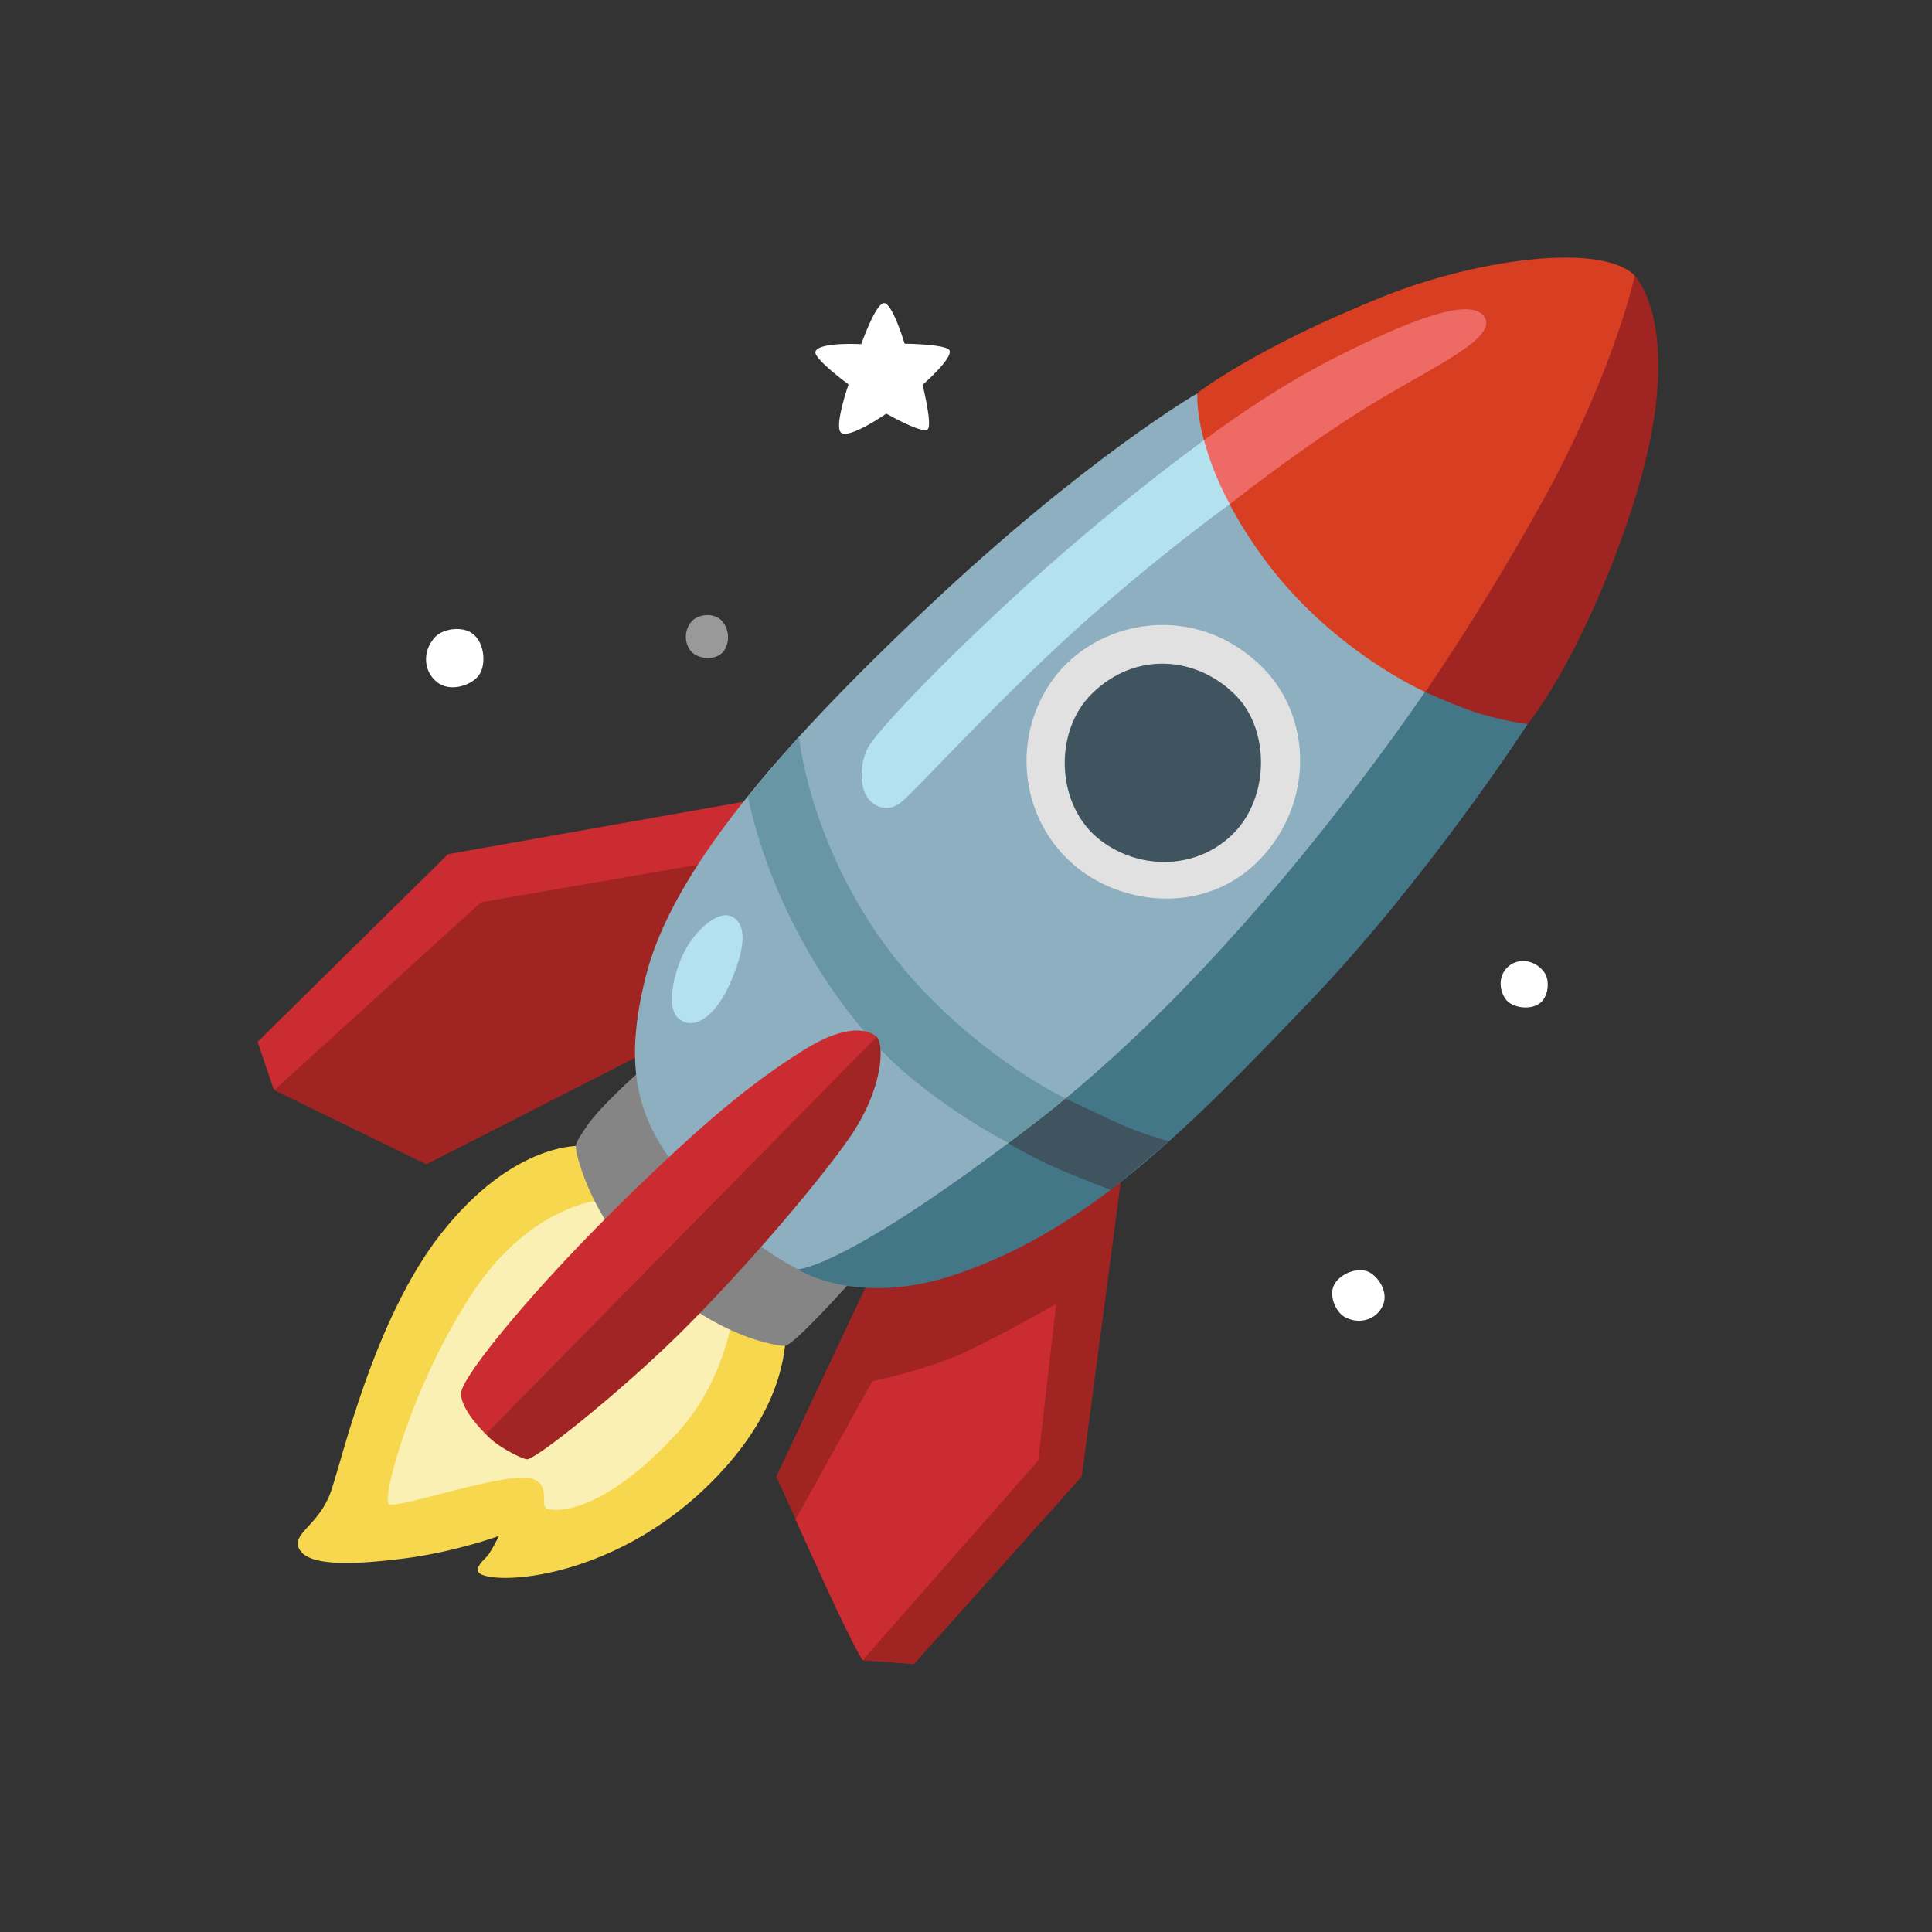 <svg width="120" height="120" viewBox="0 0 120 120" fill="none" xmlns="http://www.w3.org/2000/svg">
<rect x="0" y="0" width="120" height="120" fill="#333333" stroke="none"/>
<path d="M16 64.71L27.832 53.052L47.977 49.48L45.984 60.024L18.752 68.394L16.991 67.636L16 64.71Z" fill="#CA2C31"/>
<path d="M29.88 56.04L17.034 67.713L26.482 72.319L40.828 64.999V61.544L43.76 53.636L29.88 56.04ZM60.278 76.6L54.074 79.293L48.215 91.71C48.215 91.71 53.37 103.131 53.602 103.131C53.834 103.131 56.765 103.363 56.765 103.363L67.192 91.705L69.828 71.791L60.278 76.6Z" fill="#A02422"/>
<path d="M54.181 85.788C54.181 85.788 57.637 85.087 60.099 83.911C62.561 82.738 65.602 80.986 65.602 80.986L64.484 90.712L53.587 103.115C53.587 103.115 53.162 102.587 51.351 98.648C49.909 95.505 49.411 94.382 49.411 94.382L54.181 85.788Z" fill="#CA2C31"/>
<path d="M36.136 71.175C36.136 71.175 31.98 70.827 27.427 76.583C23.27 81.843 21.321 90.399 20.568 92.6C19.815 94.802 18.013 95.25 18.613 96.258C19.215 97.266 21.813 97.208 25.023 96.809C28.229 96.412 30.981 95.404 30.981 95.404C30.981 95.404 30.844 95.751 30.381 96.505C30.213 96.774 29.634 97.156 29.677 97.556C29.779 98.503 37.903 98.526 44.391 91.85C51.401 84.644 47.997 78.735 47.997 78.735L36.136 71.175Z" fill="#F7D74D"/>
<path d="M37.391 74.529C37.391 74.529 32.907 74.767 29.199 80.525C25.492 86.283 23.768 92.951 24.125 93.397C24.472 93.846 31.38 91.349 33.037 91.847C34.175 92.195 33.587 93.348 33.892 93.652C34.146 93.904 37.144 94.332 41.996 89.075C46.853 83.818 45.703 76.432 45.703 76.432L37.391 74.529Z" fill="#FBF0B4"/>
<path d="M39.589 66.671C39.589 66.671 37.338 68.675 36.533 69.828C35.728 70.981 35.731 71.082 35.78 71.43C35.829 71.777 36.663 75.592 40.133 78.937C44.391 83.044 48.191 83.595 48.745 83.595C49.298 83.595 52.95 79.487 52.95 79.487L39.589 66.671Z" fill="#858585"/>
<path d="M49.547 78.836C49.547 78.836 53.196 81.234 59.317 79.175C67.679 76.365 73.814 70.08 81.408 62.144C88.736 54.483 94.885 44.976 94.885 44.976L90.575 30.546L49.547 78.836Z" fill="#437687"/>
<path d="M62.503 70.937L63.508 67.809L66.028 68.162C66.028 68.162 67.948 69.069 69.359 69.727C70.772 70.384 72.588 70.885 72.588 70.885L69.003 73.912C69.003 73.912 67.047 73.173 65.622 72.551C64.015 71.85 62.5 70.934 62.5 70.934" fill="#3F545F"/>
<path d="M74.326 24.455C74.326 24.455 67.36 28.495 57.376 37.944C48.374 46.459 41.706 54.164 40.09 60.719C38.743 66.207 39.459 69.538 42.523 73.139C45.758 76.945 49.556 78.836 49.556 78.836C49.556 78.836 52.406 78.879 64.31 69.721C79.163 58.285 91.062 39.14 91.062 39.14L74.326 24.455Z" fill="#8DAFBF"/>
<path d="M88.707 43.065C88.707 43.065 82.645 40.481 78.323 34.448C74.028 28.461 74.37 24.411 74.37 24.411C74.37 24.411 77.961 21.596 86.037 18.372C91.465 16.209 98.859 15.099 101.292 16.904C103.725 18.708 99.627 27.751 99.627 27.751L92.16 42.204L88.707 43.065Z" fill="#D83F22"/>
<path d="M62.633 70.987C62.633 70.987 57.397 68.313 54.066 64.513C47.766 57.339 46.462 49.46 46.462 49.46L49.625 45.744C49.625 45.744 50.416 54.115 57.173 61.35C61.576 66.063 66.173 68.221 66.173 68.221C66.173 68.221 65.255 68.997 64.27 69.747C63.638 70.234 62.633 70.987 62.633 70.987Z" fill="#6896A5"/>
<path d="M94.885 44.977C94.885 44.977 98.025 41.191 101.003 32.652C105.159 20.747 101.539 17.141 101.539 17.141C101.539 17.141 100.313 22.804 96.064 30.677C93.743 34.894 91.228 39.001 88.528 42.987C88.528 42.987 90.799 44.006 92.032 44.362C93.579 44.811 94.885 44.977 94.885 44.977Z" fill="#A02422"/>
<path d="M42.094 63.21C43.036 64.108 44.464 63.166 45.396 60.965C46.338 58.764 46.323 57.533 45.599 57.011C44.701 56.359 43.195 57.788 42.537 59.053C41.813 60.458 41.385 62.529 42.094 63.21ZM74.784 27.343C74.784 27.343 69.272 31.305 63.392 36.693C57.999 41.637 54.422 45.506 53.929 46.404C53.408 47.366 53.399 48.727 53.805 49.422C54.21 50.118 55.108 50.48 55.925 49.871C56.745 49.255 62.575 42.813 67.838 38.204C70.581 35.788 73.427 33.491 76.368 31.32C76.368 31.32 77.874 28.655 77.628 28.047C77.382 27.43 74.784 27.343 74.784 27.343Z" fill="#B3E1EE"/>
<path d="M74.784 27.346C74.784 27.346 78.85 24.223 83.285 22.031C87.404 19.989 91.502 18.286 92.241 19.763C92.942 21.168 88.351 23.079 84.31 25.657C80.27 28.235 76.383 31.314 76.383 31.314C76.383 31.314 75.789 30.228 75.407 29.22C75.164 28.607 74.956 27.982 74.784 27.346Z" fill="#ED6A65"/>
<path d="M78.144 41.188C74.109 37.474 68.499 38.474 65.733 41.776C62.894 45.179 63.102 50.378 66.457 53.506C69.504 56.345 75.175 56.991 78.593 53.008C81.634 49.474 81.446 44.22 78.144 41.188Z" fill="#E1E1E1"/>
<path d="M67.818 43.088C65.42 45.44 65.55 50.103 68.403 52.232C70.894 54.094 74.428 53.999 76.644 51.734C78.859 49.466 78.859 45.347 76.78 43.218C74.39 40.776 70.561 40.394 67.818 43.085" fill="#3F545F"/>
<path d="M49.474 68.446C49.474 68.446 53.955 63.899 54.448 64.391C54.94 64.884 54.876 67.641 52.733 70.711C50.584 73.782 45.854 79.25 42.109 82.934C38.416 86.561 33.211 90.712 32.718 90.639C32.333 90.581 30.778 89.805 30.155 89.052C29.547 88.308 31.363 84.782 32.096 83.615C32.834 82.451 49.474 68.446 49.474 68.446Z" fill="#A02524"/>
<path d="M28.64 86.52C28.582 87.563 30.175 89.081 30.175 89.081L54.448 64.397C54.448 64.397 53.312 63.117 49.967 65.194C46.593 67.293 43.638 69.813 39.279 74.034C33.202 79.928 28.698 85.478 28.64 86.52Z" fill="#CA2C31"/>
<path d="M27.07 39.522C26.268 40.328 26.23 41.617 27.128 42.355C27.925 43.016 29.222 42.587 29.706 41.993C30.19 41.399 30.135 40.11 29.489 39.473C28.846 38.827 27.563 39.039 27.07 39.522Z" fill="white"/>
<path opacity="0.5" d="M42.972 38.584C42.364 39.256 42.558 40.255 43.123 40.626C43.687 40.994 44.536 40.959 44.947 40.452C45.149 40.162 45.244 39.81 45.217 39.458C45.189 39.105 45.041 38.773 44.797 38.517C44.304 38.034 43.363 38.15 42.972 38.584Z" fill="white"/>
<path d="M53.495 21.376C53.495 21.376 54.378 18.856 54.9 18.827C55.427 18.798 56.189 21.347 56.189 21.347C56.189 21.347 58.801 21.376 58.975 21.761C59.201 22.253 57.304 23.904 57.304 23.904C57.304 23.904 57.918 26.366 57.628 26.662C57.304 26.989 55.05 25.691 55.05 25.691C55.05 25.691 52.733 27.308 52.232 26.864C51.797 26.482 52.704 23.875 52.704 23.875C52.704 23.875 50.532 22.288 50.648 21.848C50.816 21.225 53.495 21.376 53.495 21.376ZM83.514 81.796C84.389 82.283 85.489 82.008 85.895 81.072C86.266 80.241 85.585 79.247 84.968 78.981C84.354 78.711 83.273 79.068 82.882 79.772C82.497 80.467 82.984 81.507 83.514 81.796ZM95.951 60.446C95.453 59.67 94.376 59.418 93.672 60.041C92.991 60.649 93.156 61.605 93.541 62.089C93.927 62.575 94.955 62.755 95.578 62.358C96.2 61.961 96.258 60.91 95.954 60.446" fill="white"/>
</svg>
